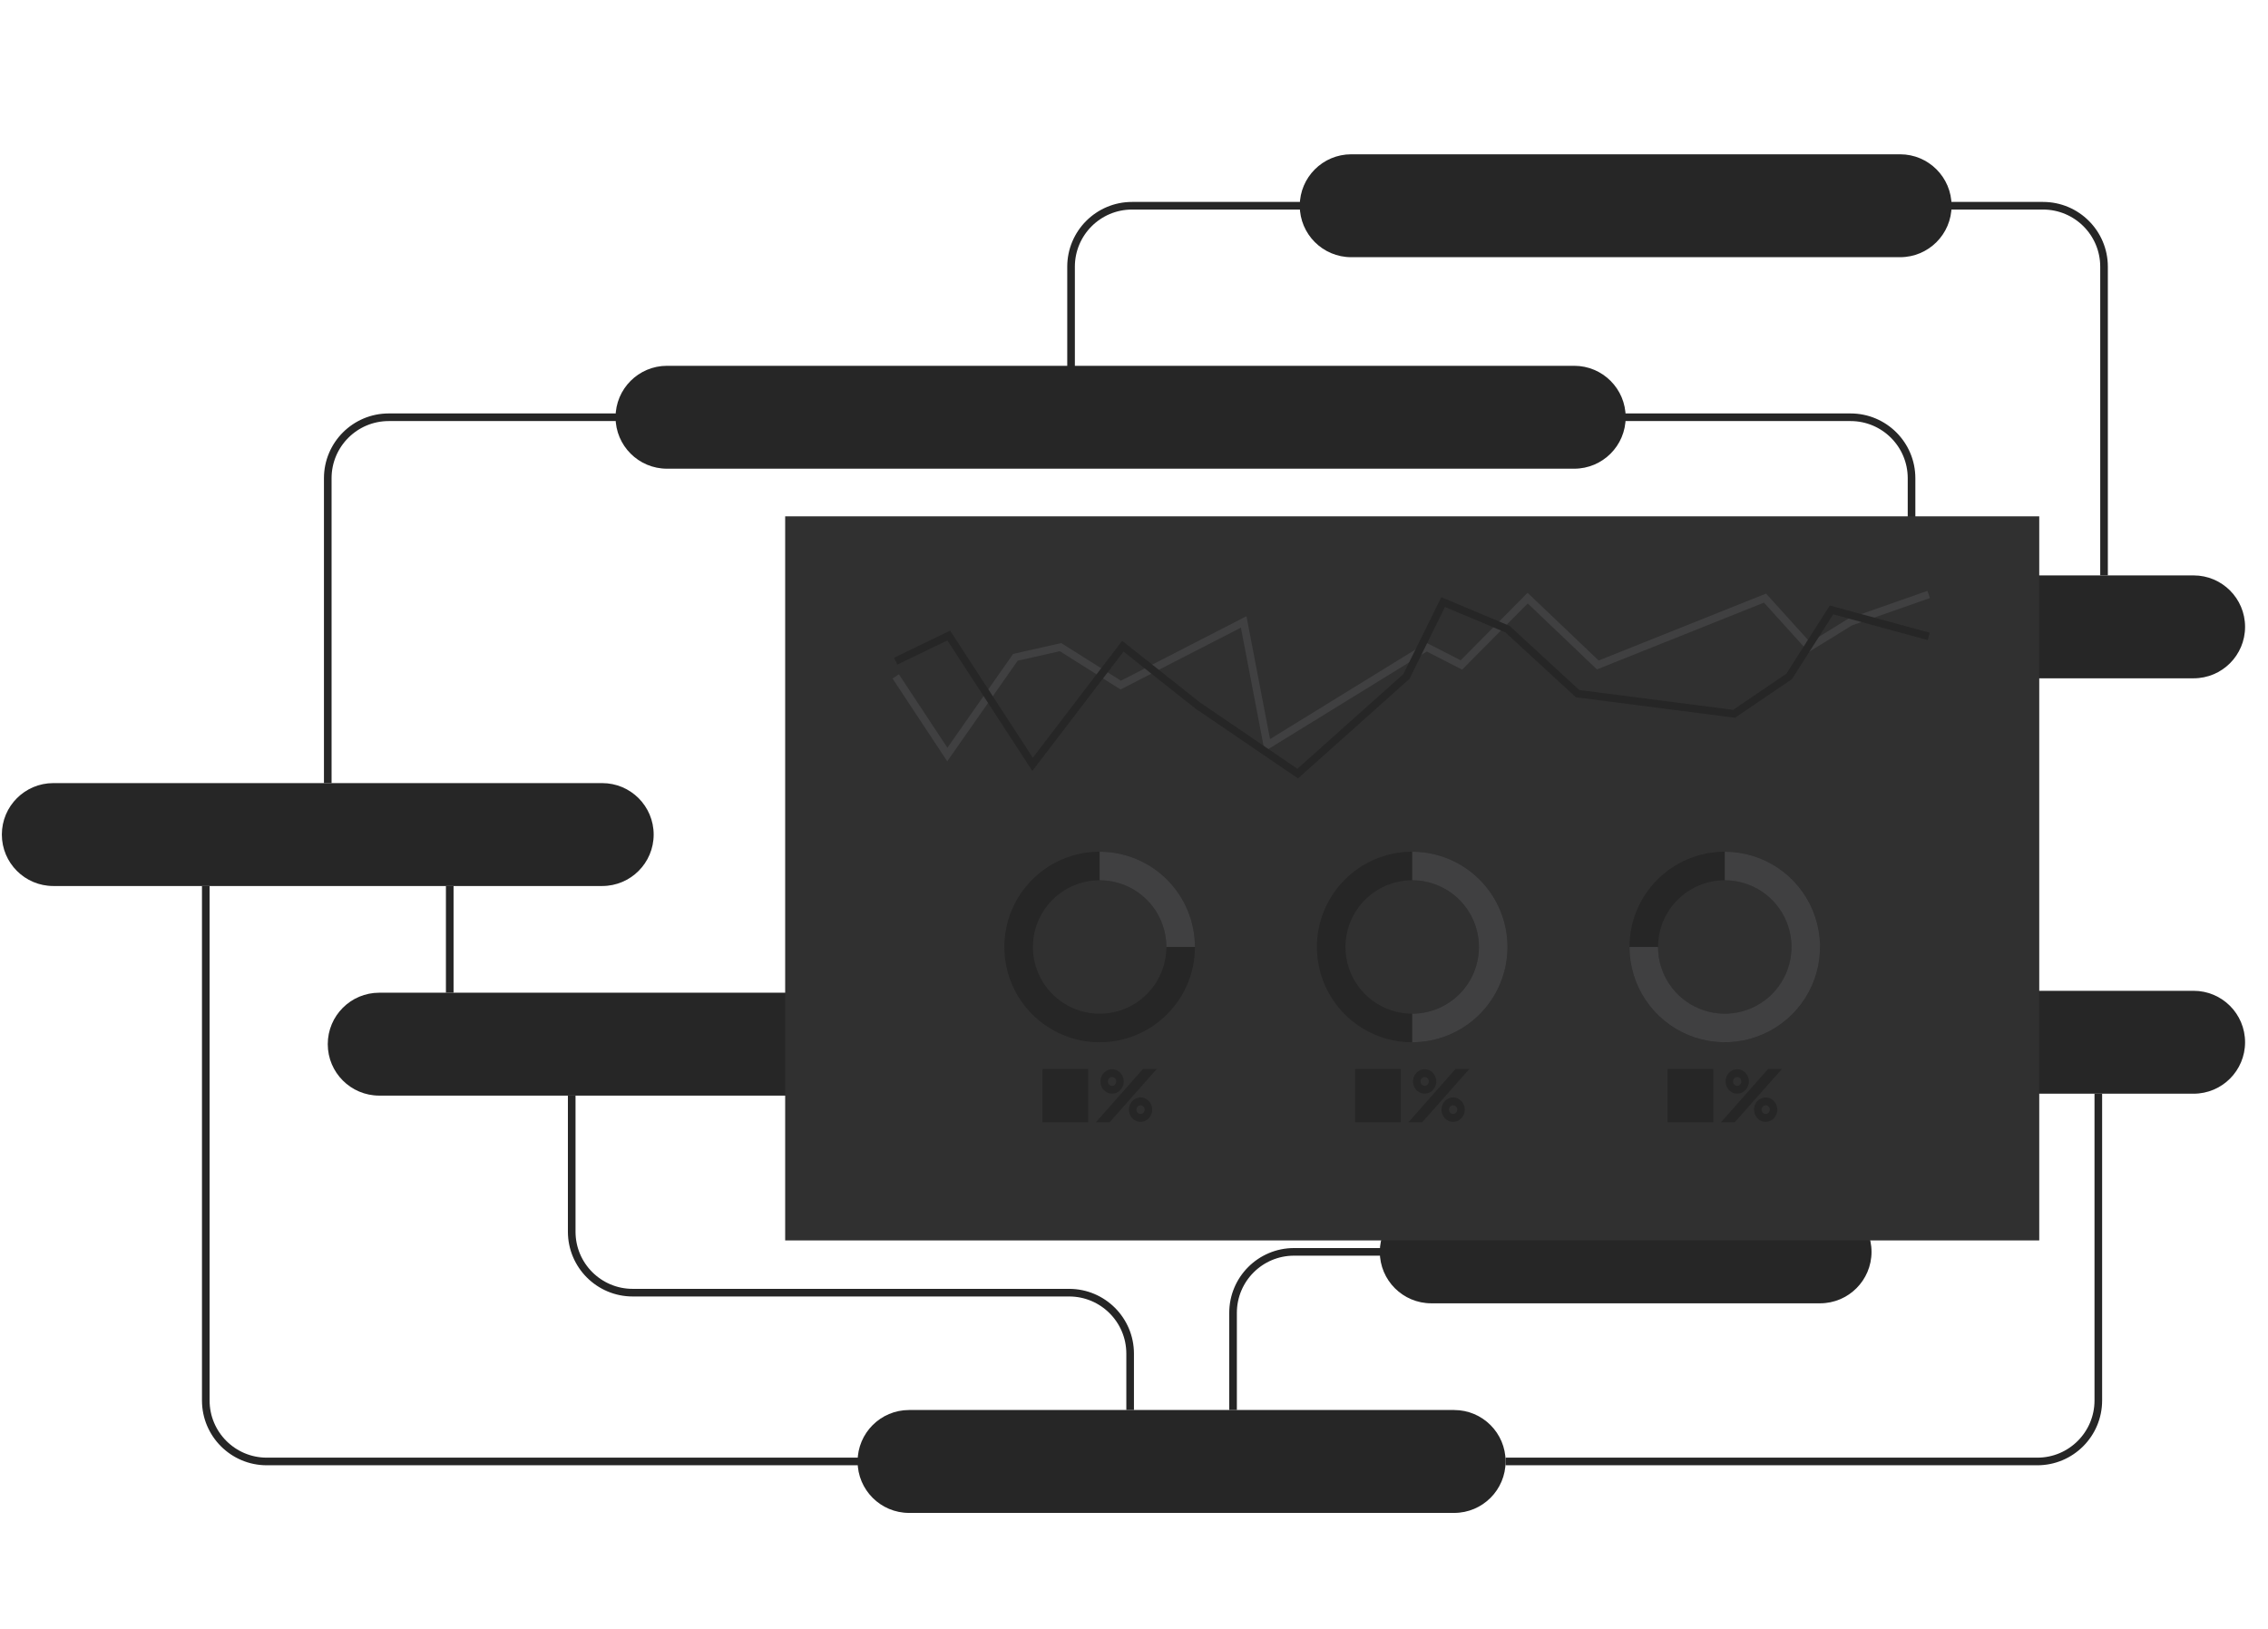 <svg width="1190" height="855" viewBox="0 0 1190 855" fill="none" xmlns="http://www.w3.org/2000/svg">
<path d="M681.973 107.973C681.973 93.061 694.061 80.973 708.973 80.973H996.973C1011.88 80.973 1023.97 93.061 1023.97 107.973V107.973C1023.97 122.884 1011.88 134.973 996.973 134.973H708.973C694.061 134.973 681.973 122.884 681.973 107.973V107.973Z" fill="#262626"/>
<path d="M723.973 656.973C723.973 642.061 736.061 629.973 750.973 629.973H954.973C969.884 629.973 981.973 642.061 981.973 656.973V656.973C981.973 671.884 969.884 683.973 954.973 683.973H750.973C736.061 683.973 723.973 671.884 723.973 656.973V656.973Z" fill="#262626"/>
<path d="M449.973 766.973C449.973 752.061 462.061 739.973 476.973 739.973H762.973C777.884 739.973 789.973 752.061 789.973 766.973V766.973C789.973 781.884 777.884 793.973 762.973 793.973H476.973C462.061 793.973 449.973 781.884 449.973 766.973V766.973Z" fill="#262626"/>
<path d="M171.973 547.973C171.973 533.061 184.061 520.973 198.973 520.973H558.973C573.884 520.973 585.973 533.061 585.973 547.973V547.973C585.973 562.884 573.884 574.973 558.973 574.973H198.973C184.061 574.973 171.973 562.884 171.973 547.973V547.973Z" fill="#262626"/>
<path d="M322.973 218.973C322.973 204.061 335.061 191.973 349.973 191.973H825.973C840.884 191.973 852.973 204.061 852.973 218.973V218.973C852.973 233.884 840.884 245.973 825.973 245.973H349.973C335.061 245.973 322.973 233.884 322.973 218.973V218.973Z" fill="#262626"/>
<path d="M511.973 437.973C511.973 423.061 524.061 410.973 538.973 410.973H824.973C839.884 410.973 851.973 423.061 851.973 437.973V437.973C851.973 452.884 839.884 464.973 824.973 464.973H538.973C524.061 464.973 511.973 452.884 511.973 437.973V437.973Z" fill="#262626"/>
<path d="M0.973 437.973C0.973 423.061 13.061 410.973 27.973 410.973H315.973C330.884 410.973 342.973 423.061 342.973 437.973V437.973C342.973 452.884 330.884 464.973 315.973 464.973H27.973C13.061 464.973 0.973 452.884 0.973 437.973V437.973Z" fill="#262626"/>
<path d="M919.973 328.973C919.973 314.061 932.061 301.973 946.973 301.973H1150.97C1165.88 301.973 1177.97 314.061 1177.97 328.973V328.973C1177.97 343.884 1165.88 355.973 1150.97 355.973H946.973C932.061 355.973 919.973 343.884 919.973 328.973V328.973Z" fill="#262626"/>
<path d="M900.973 546.973C900.973 532.061 913.061 519.973 927.973 519.973H1150.97C1165.88 519.973 1177.97 532.061 1177.97 546.973V546.973C1177.97 561.884 1165.88 573.973 1150.97 573.973H927.973C913.061 573.973 900.973 561.884 900.973 546.973V546.973Z" fill="#262626"/>
<path d="M592.973 739.973V710.389C592.973 692.715 578.646 678.389 560.973 678.389H331.973C314.3 678.389 299.973 664.062 299.973 646.389V574.973" stroke="#262626" stroke-width="4"/>
<path d="M561.973 216.973V139.973C561.973 122.3 576.3 107.973 593.973 107.973H1071.97C1089.65 107.973 1103.97 122.3 1103.97 139.973V301.973" stroke="#262626" stroke-width="4"/>
<path d="M235.973 464.973L235.973 520.973" stroke="#262626" stroke-width="4"/>
<path d="M646.973 739.973C646.973 719.731 646.973 705.043 646.973 688.973C646.973 671.3 661.3 656.973 678.973 656.973L932.973 656.973" stroke="#262626" stroke-width="4"/>
<path d="M1100.97 573.973C1100.97 637.999 1100.97 678.13 1100.97 734.962C1100.97 752.635 1086.65 766.973 1068.97 766.973L789.973 766.973" stroke="#262626" stroke-width="4"/>
<path d="M107.973 464.973V734.973C107.973 752.646 122.3 766.973 139.973 766.973H467.973" stroke="#262626" stroke-width="4"/>
<path d="M171.973 410.973V250.973C171.973 233.3 186.3 218.973 203.973 218.973H970.973C988.646 218.973 1002.97 233.3 1002.97 250.973V301.973" stroke="#262626" stroke-width="4"/>
<rect width="658" height="380" transform="translate(411.973 270.973)" fill="#303030"/>
<path d="M626.973 496.973C626.973 524.587 604.587 546.973 576.973 546.973C549.358 546.973 526.973 524.587 526.973 496.973C526.973 469.358 549.358 446.973 576.973 446.973C604.587 446.973 626.973 469.358 626.973 496.973ZM541.973 496.973C541.973 516.303 557.643 531.973 576.973 531.973C596.303 531.973 611.973 516.303 611.973 496.973C611.973 477.643 596.303 461.973 576.973 461.973C557.643 461.973 541.973 477.643 541.973 496.973Z" fill="#262626"/>
<path d="M626.973 496.973C626.973 490.407 625.679 483.905 623.167 477.838C620.654 471.772 616.971 466.26 612.328 461.617C607.685 456.974 602.173 453.291 596.107 450.779C590.041 448.266 583.539 446.973 576.973 446.973L576.973 461.973C581.569 461.973 586.12 462.878 590.367 464.637C594.613 466.396 598.471 468.974 601.721 472.224C604.971 475.474 607.55 479.332 609.308 483.579C611.067 487.825 611.973 492.376 611.973 496.973H626.973Z" fill="#404041"/>
<rect x="546.973" y="560.973" width="24" height="28" fill="#262626"/>
<path d="M582.211 588.973H574.973L599.735 560.973H606.973L582.211 588.973ZM583.506 573.933C582.414 573.933 581.398 573.653 580.458 573.093C579.519 572.506 578.769 571.719 578.211 570.733C577.677 569.746 577.411 568.679 577.411 567.533C577.411 566.386 577.677 565.319 578.211 564.333C578.769 563.346 579.519 562.573 580.458 562.013C581.398 561.426 582.414 561.133 583.506 561.133C584.598 561.133 585.614 561.426 586.554 562.013C587.493 562.573 588.23 563.346 588.763 564.333C589.322 565.319 589.601 566.386 589.601 567.533C589.601 568.679 589.322 569.746 588.763 570.733C588.23 571.719 587.493 572.506 586.554 573.093C585.614 573.653 584.598 573.933 583.506 573.933ZM583.506 569.853C584.116 569.853 584.623 569.626 585.03 569.173C585.462 568.719 585.677 568.173 585.677 567.533C585.677 566.893 585.462 566.346 585.03 565.893C584.623 565.439 584.116 565.213 583.506 565.213C582.896 565.213 582.376 565.439 581.944 565.893C581.538 566.346 581.335 566.893 581.335 567.533C581.335 568.173 581.538 568.719 581.944 569.173C582.376 569.626 582.896 569.853 583.506 569.853ZM598.439 588.733C597.347 588.733 596.331 588.453 595.392 587.893C594.452 587.306 593.703 586.519 593.144 585.533C592.611 584.546 592.344 583.479 592.344 582.333C592.344 581.186 592.611 580.119 593.144 579.133C593.703 578.146 594.452 577.373 595.392 576.813C596.331 576.226 597.347 575.933 598.439 575.933C599.531 575.933 600.547 576.226 601.487 576.813C602.427 577.373 603.163 578.146 603.696 579.133C604.255 580.119 604.535 581.186 604.535 582.333C604.535 583.479 604.255 584.546 603.696 585.533C603.163 586.519 602.427 587.306 601.487 587.893C600.547 588.453 599.531 588.733 598.439 588.733ZM598.439 584.613C599.023 584.613 599.531 584.386 599.963 583.933C600.395 583.479 600.611 582.946 600.611 582.333C600.611 581.693 600.395 581.159 599.963 580.733C599.531 580.279 599.023 580.053 598.439 580.053C597.855 580.053 597.347 580.279 596.916 580.733C596.484 581.186 596.268 581.719 596.268 582.333C596.268 582.946 596.484 583.479 596.916 583.933C597.347 584.386 597.855 584.613 598.439 584.613Z" fill="#262626"/>
<path d="M790.973 496.973C790.973 524.587 768.587 546.973 740.973 546.973C713.358 546.973 690.973 524.587 690.973 496.973C690.973 469.358 713.358 446.973 740.973 446.973C768.587 446.973 790.973 469.358 790.973 496.973ZM705.973 496.973C705.973 516.303 721.643 531.973 740.973 531.973C760.303 531.973 775.973 516.303 775.973 496.973C775.973 477.643 760.303 461.973 740.973 461.973C721.643 461.973 705.973 477.643 705.973 496.973Z" fill="#262626"/>
<path d="M740.973 546.973C747.539 546.973 754.041 545.679 760.107 543.167C766.173 540.654 771.685 536.971 776.328 532.328C780.971 527.685 784.654 522.173 787.167 516.107C789.679 510.041 790.973 503.539 790.973 496.973C790.973 490.407 789.679 483.905 787.167 477.838C784.654 471.772 780.971 466.26 776.328 461.617C771.685 456.974 766.173 453.291 760.107 450.779C754.041 448.266 747.539 446.973 740.973 446.973L740.973 461.973C745.569 461.973 750.12 462.878 754.367 464.637C758.613 466.396 762.471 468.974 765.721 472.224C768.971 475.474 771.55 479.332 773.308 483.579C775.067 487.825 775.973 492.376 775.973 496.973C775.973 501.569 775.067 506.12 773.308 510.367C771.55 514.613 768.971 518.471 765.721 521.721C762.471 524.971 758.613 527.55 754.367 529.308C750.12 531.067 745.569 531.973 740.973 531.973L740.973 546.973Z" fill="#404041"/>
<rect x="710.973" y="560.973" width="24" height="28" fill="#262626"/>
<path d="M746.211 588.973H738.973L763.735 560.973H770.973L746.211 588.973ZM747.506 573.933C746.414 573.933 745.398 573.653 744.458 573.093C743.519 572.506 742.769 571.719 742.211 570.733C741.677 569.746 741.411 568.679 741.411 567.533C741.411 566.386 741.677 565.319 742.211 564.333C742.769 563.346 743.519 562.573 744.458 562.013C745.398 561.426 746.414 561.133 747.506 561.133C748.598 561.133 749.614 561.426 750.554 562.013C751.493 562.573 752.23 563.346 752.763 564.333C753.322 565.319 753.601 566.386 753.601 567.533C753.601 568.679 753.322 569.746 752.763 570.733C752.23 571.719 751.493 572.506 750.554 573.093C749.614 573.653 748.598 573.933 747.506 573.933ZM747.506 569.853C748.116 569.853 748.623 569.626 749.03 569.173C749.462 568.719 749.677 568.173 749.677 567.533C749.677 566.893 749.462 566.346 749.03 565.893C748.623 565.439 748.116 565.213 747.506 565.213C746.896 565.213 746.376 565.439 745.944 565.893C745.538 566.346 745.335 566.893 745.335 567.533C745.335 568.173 745.538 568.719 745.944 569.173C746.376 569.626 746.896 569.853 747.506 569.853ZM762.439 588.733C761.347 588.733 760.331 588.453 759.392 587.893C758.452 587.306 757.703 586.519 757.144 585.533C756.611 584.546 756.344 583.479 756.344 582.333C756.344 581.186 756.611 580.119 757.144 579.133C757.703 578.146 758.452 577.373 759.392 576.813C760.331 576.226 761.347 575.933 762.439 575.933C763.531 575.933 764.547 576.226 765.487 576.813C766.427 577.373 767.163 578.146 767.696 579.133C768.255 580.119 768.535 581.186 768.535 582.333C768.535 583.479 768.255 584.546 767.696 585.533C767.163 586.519 766.427 587.306 765.487 587.893C764.547 588.453 763.531 588.733 762.439 588.733ZM762.439 584.613C763.023 584.613 763.531 584.386 763.963 583.933C764.395 583.479 764.611 582.946 764.611 582.333C764.611 581.693 764.395 581.159 763.963 580.733C763.531 580.279 763.023 580.053 762.439 580.053C761.855 580.053 761.347 580.279 760.916 580.733C760.484 581.186 760.268 581.719 760.268 582.333C760.268 582.946 760.484 583.479 760.916 583.933C761.347 584.386 761.855 584.613 762.439 584.613Z" fill="#262626"/>
<path d="M954.973 496.973C954.973 524.587 932.587 546.973 904.973 546.973C877.358 546.973 854.973 524.587 854.973 496.973C854.973 469.358 877.358 446.973 904.973 446.973C932.587 446.973 954.973 469.358 954.973 496.973ZM869.973 496.973C869.973 516.303 885.643 531.973 904.973 531.973C924.303 531.973 939.973 516.303 939.973 496.973C939.973 477.643 924.303 461.973 904.973 461.973C885.643 461.973 869.973 477.643 869.973 496.973Z" fill="#262626"/>
<path d="M854.973 496.973C854.973 506.862 857.905 516.529 863.399 524.751C868.893 532.974 876.702 539.382 885.838 543.167C894.975 546.951 905.028 547.941 914.727 546.012C924.426 544.083 933.335 539.321 940.328 532.328C947.321 525.335 952.083 516.426 954.012 506.727C955.941 497.028 954.951 486.975 951.167 477.838C947.382 468.702 940.974 460.893 932.751 455.399C924.529 449.905 914.862 446.973 904.973 446.973V461.973C911.895 461.973 918.662 464.025 924.418 467.871C930.173 471.717 934.659 477.183 937.308 483.579C939.957 489.974 940.651 497.011 939.3 503.801C937.95 510.59 934.616 516.827 929.721 521.721C924.827 526.616 918.59 529.95 911.801 531.3C905.011 532.651 897.974 531.957 891.579 529.308C885.183 526.659 879.717 522.173 875.871 516.418C872.025 510.662 869.973 503.895 869.973 496.973H854.973Z" fill="#404041"/>
<path d="M874.973 560.973H898.973V588.973H874.973V560.973Z" fill="#262626"/>
<path d="M910.211 588.973H902.973L927.735 560.973H934.973L910.211 588.973ZM911.506 573.933C910.414 573.933 909.398 573.653 908.458 573.093C907.519 572.506 906.769 571.719 906.211 570.733C905.677 569.746 905.411 568.679 905.411 567.533C905.411 566.386 905.677 565.319 906.211 564.333C906.769 563.346 907.519 562.573 908.458 562.013C909.398 561.426 910.414 561.133 911.506 561.133C912.598 561.133 913.614 561.426 914.554 562.013C915.493 562.573 916.23 563.346 916.763 564.333C917.322 565.319 917.601 566.386 917.601 567.533C917.601 568.679 917.322 569.746 916.763 570.733C916.23 571.719 915.493 572.506 914.554 573.093C913.614 573.653 912.598 573.933 911.506 573.933ZM911.506 569.853C912.116 569.853 912.623 569.626 913.03 569.173C913.462 568.719 913.677 568.173 913.677 567.533C913.677 566.893 913.462 566.346 913.03 565.893C912.623 565.439 912.116 565.213 911.506 565.213C910.896 565.213 910.376 565.439 909.944 565.893C909.538 566.346 909.335 566.893 909.335 567.533C909.335 568.173 909.538 568.719 909.944 569.173C910.376 569.626 910.896 569.853 911.506 569.853ZM926.439 588.733C925.347 588.733 924.331 588.453 923.392 587.893C922.452 587.306 921.703 586.519 921.144 585.533C920.611 584.546 920.344 583.479 920.344 582.333C920.344 581.186 920.611 580.119 921.144 579.133C921.703 578.146 922.452 577.373 923.392 576.813C924.331 576.226 925.347 575.933 926.439 575.933C927.531 575.933 928.547 576.226 929.487 576.813C930.427 577.373 931.163 578.146 931.696 579.133C932.255 580.119 932.535 581.186 932.535 582.333C932.535 583.479 932.255 584.546 931.696 585.533C931.163 586.519 930.427 587.306 929.487 587.893C928.547 588.453 927.531 588.733 926.439 588.733ZM926.439 584.613C927.023 584.613 927.531 584.386 927.963 583.933C928.395 583.479 928.611 582.946 928.611 582.333C928.611 581.693 928.395 581.159 927.963 580.733C927.531 580.279 927.023 580.053 926.439 580.053C925.855 580.053 925.347 580.279 924.916 580.733C924.484 581.186 924.268 581.719 924.268 582.333C924.268 582.946 924.484 583.479 924.916 583.933C925.347 584.386 925.855 584.613 926.439 584.613Z" fill="#262626"/>
<path d="M469.973 354.973L497.047 395.973L532.771 344.959L556.458 339.621L588.049 359.534L652.549 326.388L664.957 391.082L748.537 339.621L766.791 348.968L801.556 313.89L838.346 348.968L926.089 313.89L949.368 339.621L970.856 326.388L1011.97 311.973" stroke="#404041" stroke-width="4"/>
<path d="M469.973 346.969L497.794 333.525L541.781 401.118L589.152 339.126L628.252 370.122L680.887 405.973L737.952 354.998L757.207 315.973L790.961 330.164L827.743 364.019L909.847 374.603L938.742 354.998L960.978 320.081L1011.97 333.973" stroke="#262626" stroke-width="4"/>
</svg>
